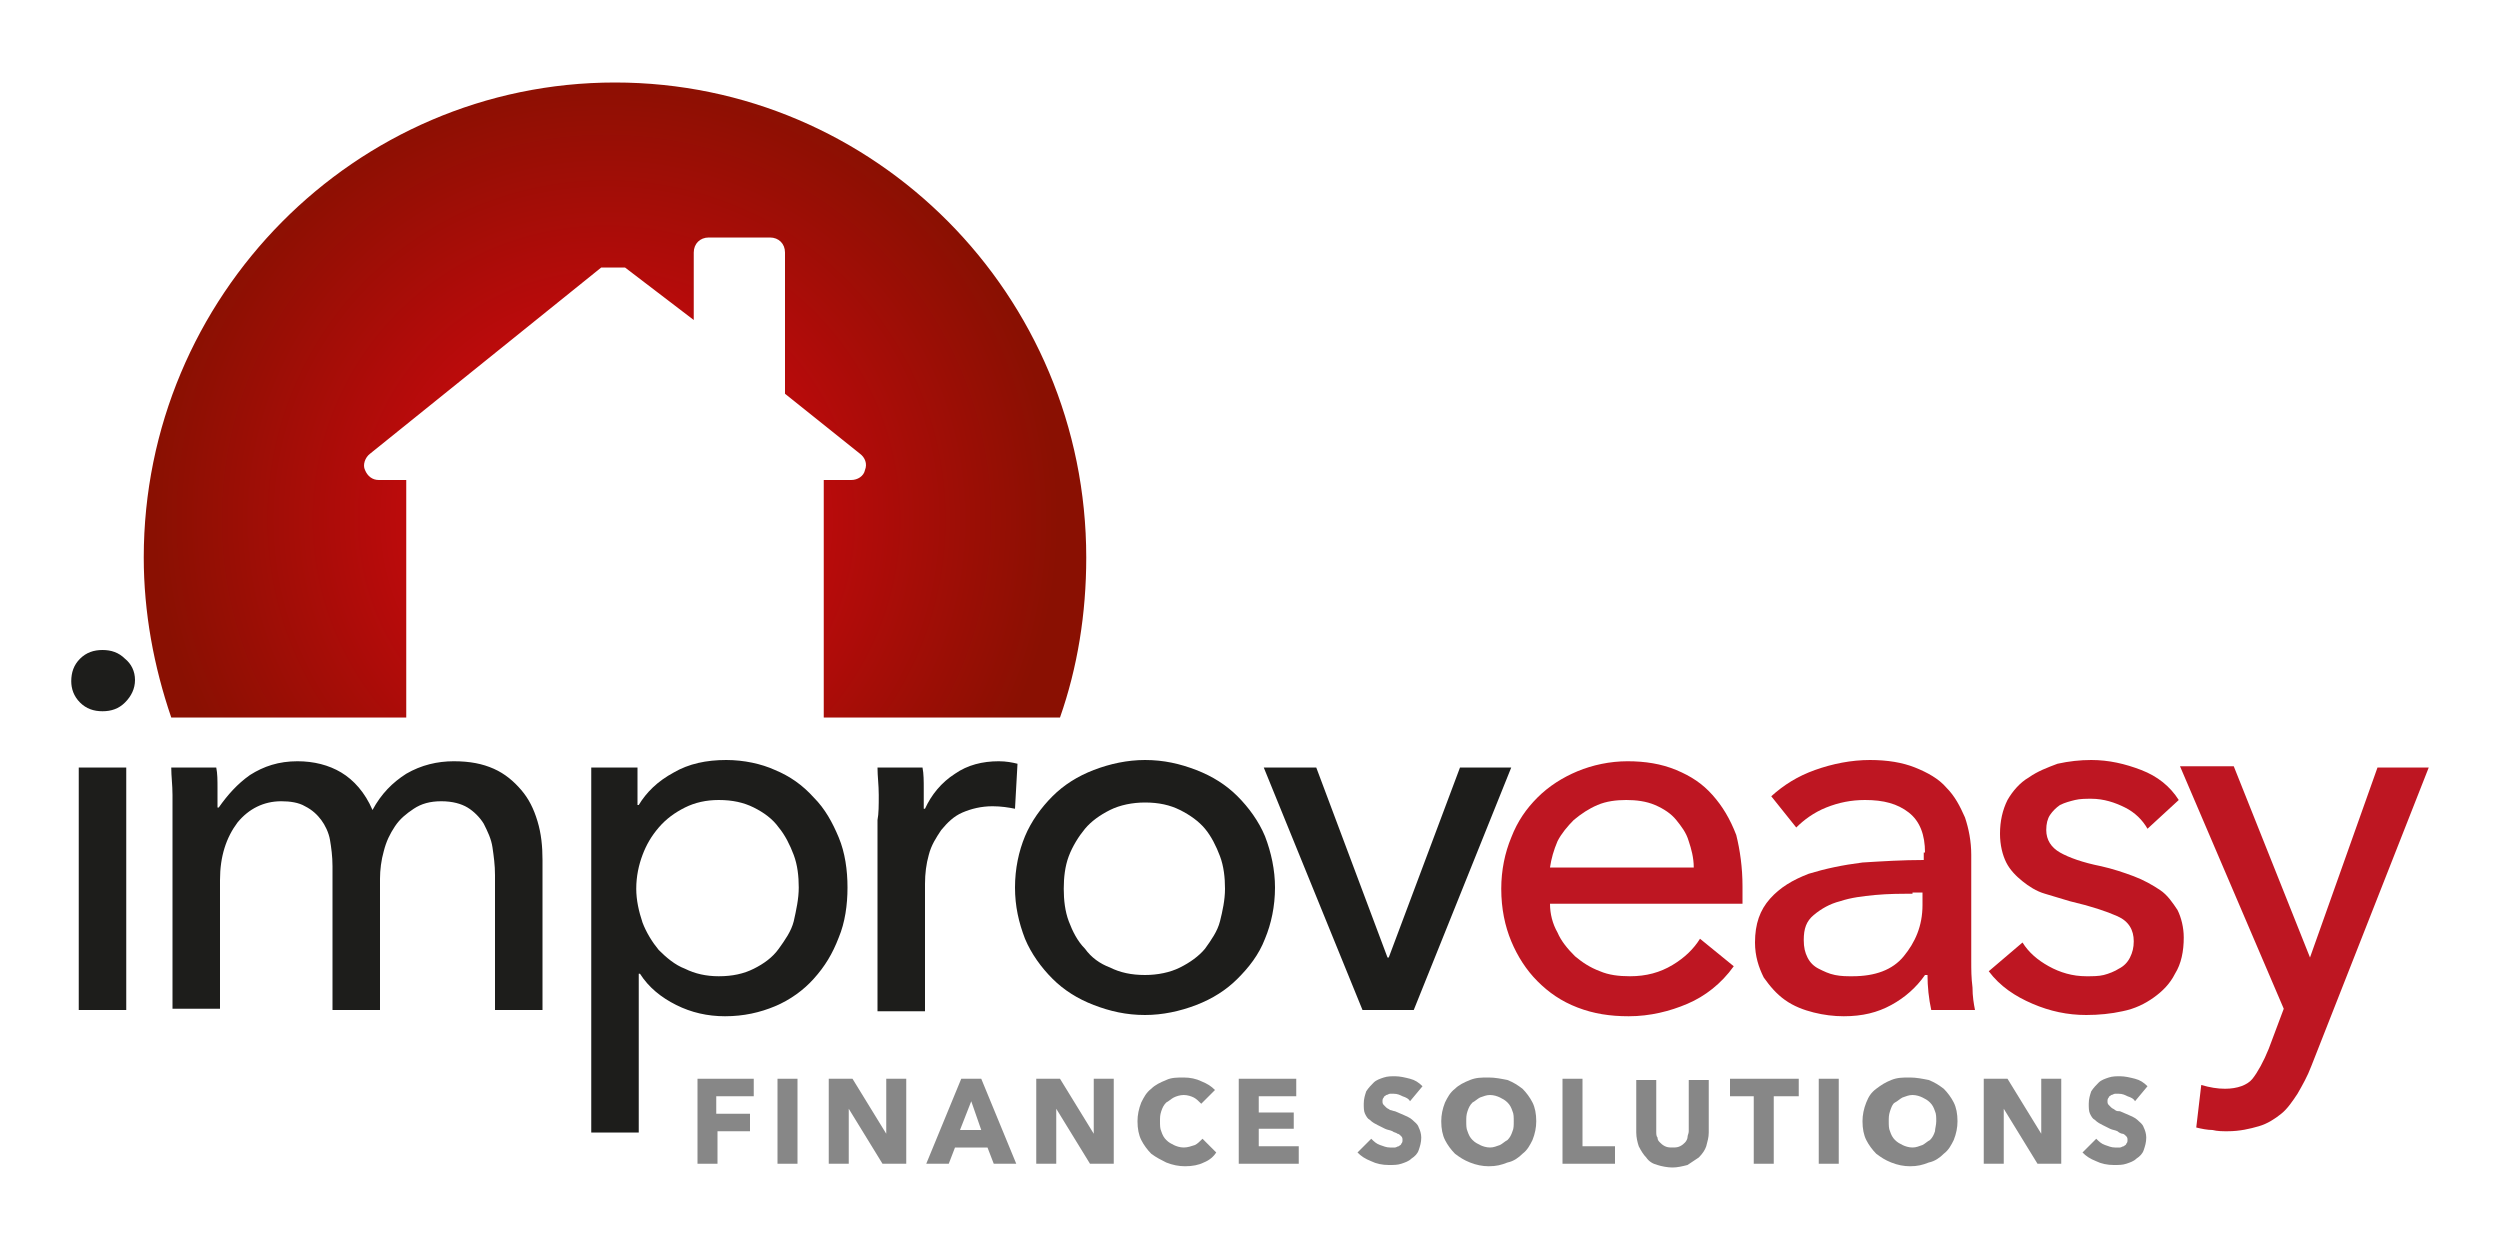 <?xml version="1.0" encoding="UTF-8"?> <!-- Generator: Adobe Illustrator 24.2.1, SVG Export Plug-In . SVG Version: 6.00 Build 0) --> <svg xmlns="http://www.w3.org/2000/svg" xmlns:xlink="http://www.w3.org/1999/xlink" version="1.1" id="Layer_1" x="0px" y="0px" viewBox="0 0 200 100" style="enable-background:new 0 0 200 100;" xml:space="preserve"> <style type="text/css"> .st0{fill:#1D1D1B;} .st1{fill:#BE1622;} .st2{fill:#878787;} .st3{fill-rule:evenodd;clip-rule:evenodd;fill:url(#SVGID_1_);} </style> <g> <g> <path class="st0" d="M10.8,54.4c0,0.7-0.3,1.3-0.8,1.8c-0.5,0.5-1.1,0.7-1.8,0.7c-0.7,0-1.3-0.2-1.8-0.7c-0.5-0.5-0.7-1.1-0.7-1.7 c0-0.7,0.2-1.3,0.7-1.8c0.5-0.5,1.1-0.7,1.8-0.7c0.7,0,1.3,0.2,1.8,0.7C10.5,53.1,10.8,53.7,10.8,54.4z M10.1,80.8H6.3V61.4h3.8 V80.8z"></path> <path class="st0" d="M20,62c1.1-0.7,2.3-1.1,3.8-1.1c1.3,0,2.5,0.3,3.5,0.9c1,0.6,1.9,1.6,2.5,3c0.7-1.3,1.6-2.2,2.7-2.9 c1.2-0.7,2.5-1,3.8-1c1.3,0,2.3,0.2,3.2,0.6c0.9,0.4,1.6,1,2.2,1.7c0.6,0.7,1,1.5,1.3,2.5c0.3,1,0.4,2,0.4,3.1v12h-3.8V70 c0-0.8-0.1-1.5-0.2-2.2s-0.4-1.3-0.7-1.9c-0.3-0.5-0.8-1-1.3-1.3c-0.5-0.3-1.2-0.5-2.1-0.5c-0.9,0-1.6,0.2-2.2,0.6 c-0.6,0.4-1.1,0.8-1.5,1.4c-0.4,0.6-0.7,1.2-0.9,2c-0.2,0.7-0.3,1.5-0.3,2.2v10.5h-3.8V69.3c0-0.8-0.1-1.5-0.2-2.1 c-0.1-0.6-0.4-1.2-0.7-1.6c-0.3-0.4-0.7-0.8-1.3-1.1c-0.5-0.3-1.2-0.4-1.9-0.4c-1.4,0-2.6,0.6-3.5,1.7c-0.9,1.2-1.4,2.7-1.4,4.6 v10.3h-3.8V65.6c0-0.5,0-1.2,0-2c0-0.8-0.1-1.5-0.1-2.2h3.6c0.1,0.5,0.1,1,0.1,1.7c0,0.6,0,1.1,0,1.5h0.1C18.2,63.6,19,62.7,20,62 z"></path> <path class="st0" d="M51.1,90.6h-3.8V61.4H51v3h0.1c0.6-1,1.5-1.9,2.8-2.6c1.2-0.7,2.6-1,4.2-1c1.4,0,2.8,0.3,3.9,0.8 c1.2,0.5,2.2,1.2,3.1,2.2c0.9,0.9,1.5,2,2,3.2c0.5,1.2,0.7,2.6,0.7,4c0,1.4-0.2,2.8-0.7,4c-0.5,1.3-1.1,2.3-2,3.3 c-0.8,0.9-1.9,1.7-3.1,2.2c-1.2,0.5-2.5,0.8-4,0.8c-1.4,0-2.7-0.3-3.9-0.9c-1.2-0.6-2.2-1.4-2.9-2.5h-0.1V90.6z M63.9,71 c0-0.9-0.1-1.8-0.4-2.6c-0.3-0.8-0.7-1.6-1.2-2.2c-0.5-0.7-1.2-1.2-2-1.6c-0.8-0.4-1.7-0.6-2.8-0.6c-1,0-1.9,0.2-2.7,0.6 c-0.8,0.4-1.5,0.9-2.1,1.6c-0.6,0.7-1,1.4-1.3,2.2c-0.3,0.8-0.5,1.7-0.5,2.7c0,0.9,0.2,1.8,0.5,2.7c0.3,0.8,0.8,1.6,1.3,2.2 c0.6,0.6,1.3,1.2,2.1,1.5c0.8,0.4,1.7,0.6,2.7,0.6c1.1,0,2-0.2,2.8-0.6c0.8-0.4,1.5-0.9,2-1.6c0.5-0.7,1-1.4,1.2-2.2 C63.7,72.8,63.9,71.9,63.9,71z"></path> <path class="st0" d="M70.3,63.6c0-0.8-0.1-1.5-0.1-2.2h3.6c0.1,0.5,0.1,1.1,0.1,1.7c0,0.6,0,1.2,0,1.6h0.1 c0.5-1.1,1.3-2.1,2.4-2.8c1-0.7,2.2-1,3.5-1c0.6,0,1.1,0.1,1.5,0.2l-0.2,3.6c-0.5-0.1-1.1-0.2-1.8-0.2c-0.9,0-1.7,0.2-2.4,0.5 c-0.7,0.3-1.2,0.8-1.7,1.4c-0.4,0.6-0.8,1.2-1,2c-0.2,0.7-0.3,1.5-0.3,2.3v10.2h-3.8V65.6C70.3,65.1,70.3,64.4,70.3,63.6z"></path> <path class="st0" d="M102,71c0,1.5-0.3,2.9-0.8,4.1c-0.5,1.3-1.3,2.3-2.2,3.2c-0.9,0.9-2,1.6-3.3,2.1c-1.3,0.5-2.7,0.8-4.1,0.8 c-1.5,0-2.8-0.3-4.1-0.8c-1.3-0.5-2.4-1.2-3.3-2.1c-0.9-0.9-1.7-2-2.2-3.2c-0.5-1.3-0.8-2.6-0.8-4.1c0-1.5,0.3-2.9,0.8-4.1 c0.5-1.2,1.3-2.3,2.2-3.2s2-1.6,3.3-2.1c1.3-0.5,2.7-0.8,4.1-0.8c1.5,0,2.8,0.3,4.1,0.8c1.3,0.5,2.4,1.2,3.3,2.1 c0.9,0.9,1.7,2,2.2,3.2C101.7,68.2,102,69.6,102,71z M98,71.1c0-0.9-0.1-1.8-0.4-2.6c-0.3-0.8-0.7-1.6-1.2-2.2 c-0.5-0.6-1.2-1.1-2-1.5c-0.8-0.4-1.7-0.6-2.8-0.6c-1,0-2,0.2-2.8,0.6c-0.8,0.4-1.5,0.9-2,1.5c-0.5,0.6-1,1.4-1.3,2.2 c-0.3,0.8-0.4,1.7-0.4,2.6s0.1,1.8,0.4,2.6c0.3,0.8,0.7,1.6,1.3,2.2c0.5,0.7,1.2,1.2,2,1.5c0.8,0.4,1.7,0.6,2.8,0.6 c1,0,2-0.2,2.8-0.6c0.8-0.4,1.5-0.9,2-1.5c0.5-0.7,1-1.4,1.2-2.2C97.8,72.9,98,72,98,71.1z"></path> <path class="st0" d="M113.1,80.8H109l-7.9-19.4h4.2l5.7,15.2h0.1l5.7-15.2h4.1L113.1,80.8z"></path> <path class="st1" d="M139.4,70.9c0,0.2,0,0.4,0,0.7s0,0.4,0,0.7H124c0,0.8,0.2,1.6,0.6,2.3c0.3,0.7,0.8,1.3,1.4,1.9 c0.6,0.5,1.2,0.9,2,1.2c0.7,0.3,1.5,0.4,2.4,0.4c1.3,0,2.4-0.3,3.4-0.9c1-0.6,1.7-1.3,2.2-2.1l2.7,2.2c-1,1.4-2.3,2.4-3.7,3 c-1.4,0.6-3,1-4.7,1c-1.5,0-2.8-0.2-4.1-0.7c-1.3-0.5-2.3-1.2-3.2-2.1c-0.9-0.9-1.6-2-2.1-3.2s-0.8-2.6-0.8-4.2 c0-1.5,0.3-2.9,0.8-4.1c0.5-1.3,1.2-2.3,2.1-3.2c0.9-0.9,2-1.6,3.2-2.1c1.2-0.5,2.6-0.8,4-0.8s2.7,0.2,3.9,0.7 c1.2,0.5,2.1,1.1,2.9,2c0.8,0.9,1.4,1.9,1.9,3.2C139.2,68,139.4,69.4,139.4,70.9z M135.5,69.4c0-0.8-0.2-1.5-0.4-2.1 c-0.2-0.7-0.6-1.2-1-1.7c-0.4-0.5-1-0.9-1.7-1.2s-1.5-0.4-2.3-0.4c-0.8,0-1.6,0.1-2.3,0.4c-0.7,0.3-1.3,0.7-1.9,1.2 c-0.5,0.5-1,1.1-1.3,1.7c-0.3,0.7-0.5,1.4-0.6,2.1H135.5z"></path> <path class="st1" d="M154,68.2c0-1.4-0.4-2.5-1.3-3.2c-0.9-0.7-2-1-3.5-1c-1.1,0-2.1,0.2-3.1,0.6c-1,0.4-1.8,1-2.4,1.6l-2-2.5 c1-0.9,2.1-1.6,3.5-2.1c1.4-0.5,2.9-0.8,4.4-0.8c1.4,0,2.6,0.2,3.6,0.6c1,0.4,1.9,0.9,2.5,1.6c0.7,0.7,1.1,1.5,1.5,2.4 c0.3,0.9,0.5,1.9,0.5,3v8.5c0,0.7,0,1.3,0.1,2.1c0,0.7,0.1,1.3,0.2,1.8h-3.5c-0.2-0.9-0.3-1.9-0.3-2.8H154c-0.7,1-1.6,1.8-2.7,2.4 c-1.1,0.6-2.3,0.9-3.8,0.9c-0.8,0-1.6-0.1-2.4-0.3c-0.8-0.2-1.6-0.5-2.3-1c-0.7-0.5-1.2-1.1-1.7-1.8c-0.4-0.8-0.7-1.7-0.7-2.8 c0-1.5,0.4-2.6,1.2-3.5c0.8-0.9,1.8-1.5,3.1-2c1.3-0.4,2.7-0.7,4.3-0.9c1.6-0.1,3.2-0.2,4.9-0.2V68.2z M153,71.5c-1,0-1.9,0-3,0.1 c-1,0.1-1.9,0.2-2.8,0.5c-0.8,0.2-1.5,0.6-2.1,1.1s-0.8,1.1-0.8,2c0,0.6,0.1,1,0.3,1.4c0.2,0.4,0.5,0.7,0.9,0.9 c0.4,0.2,0.8,0.4,1.3,0.5c0.5,0.1,0.9,0.1,1.4,0.1c1.8,0,3.2-0.5,4.1-1.6s1.5-2.4,1.5-4.1v-1H153z"></path> <path class="st1" d="M171.8,66.3c-0.4-0.7-1-1.3-1.8-1.7c-0.8-0.4-1.7-0.7-2.7-0.7c-0.4,0-0.9,0-1.3,0.1c-0.4,0.1-0.8,0.2-1.2,0.4 c-0.3,0.2-0.6,0.5-0.8,0.8c-0.2,0.3-0.3,0.7-0.3,1.2c0,0.8,0.4,1.4,1.1,1.8c0.7,0.4,1.8,0.8,3.3,1.1c0.9,0.2,1.8,0.5,2.6,0.8 c0.8,0.3,1.5,0.7,2.1,1.1s1,1,1.4,1.6c0.3,0.6,0.5,1.4,0.5,2.2c0,1.1-0.2,2.1-0.7,2.9c-0.4,0.8-1,1.4-1.7,1.9 c-0.7,0.5-1.5,0.9-2.5,1.1c-0.9,0.2-1.9,0.3-2.9,0.3c-1.5,0-2.9-0.3-4.3-0.9c-1.4-0.6-2.6-1.4-3.5-2.6l2.7-2.3 c0.5,0.8,1.2,1.4,2.1,1.9c0.9,0.5,1.9,0.8,3,0.8c0.5,0,1,0,1.4-0.1c0.4-0.1,0.9-0.3,1.2-0.5c0.4-0.2,0.7-0.5,0.9-0.9 c0.2-0.4,0.3-0.8,0.3-1.3c0-0.9-0.4-1.6-1.3-2c-0.9-0.4-2.1-0.8-3.8-1.2c-0.7-0.2-1.3-0.4-2-0.6c-0.7-0.2-1.3-0.6-1.8-1 c-0.5-0.4-1-0.9-1.3-1.5c-0.3-0.6-0.5-1.4-0.5-2.3c0-1,0.2-1.9,0.6-2.7c0.4-0.7,1-1.4,1.7-1.8c0.7-0.5,1.5-0.8,2.3-1.1 c0.9-0.2,1.8-0.3,2.7-0.3c1.4,0,2.7,0.3,4,0.8c1.3,0.5,2.3,1.3,3,2.4L171.8,66.3z"></path> <path class="st1" d="M184.8,76.6L184.8,76.6l5.4-15.2h4.1l-9.4,23.9c-0.3,0.8-0.7,1.5-1.1,2.2c-0.4,0.6-0.8,1.2-1.3,1.6 c-0.5,0.4-1.1,0.8-1.8,1c-0.7,0.2-1.5,0.4-2.5,0.4c-0.4,0-0.8,0-1.2-0.1c-0.4,0-0.9-0.1-1.3-0.2l0.4-3.4c0.7,0.2,1.3,0.3,1.9,0.3 c1,0,1.8-0.3,2.2-0.8s0.9-1.4,1.3-2.4l1.2-3.2l-8.3-19.4h4.3L184.8,76.6z"></path> </g> <g> <path class="st2" d="M57.3,87.7v1.4H60v1.4h-2.6v2.6h-1.6v-6.8h4.5v1.4H57.3z"></path> <path class="st2" d="M62.2,93.1v-6.8h1.6v6.8H62.2z"></path> <path class="st2" d="M70.6,93.1l-2.7-4.4h0l0,4.4h-1.6v-6.8h1.9l2.7,4.4h0l0-4.4h1.6v6.8H70.6z"></path> <path class="st2" d="M79.5,93.1L79,91.8h-2.6l-0.5,1.3h-1.8l2.8-6.8h1.6l2.8,6.8H79.5z M77.7,88.1l-0.9,2.3h1.7L77.7,88.1z"></path> <path class="st2" d="M87.2,93.1l-2.7-4.4h0l0,4.4h-1.6v-6.8h1.9l2.7,4.4h0l0-4.4h1.6v6.8H87.2z"></path> <path class="st2" d="M96.3,93c-0.4,0.2-0.9,0.3-1.5,0.3c-0.5,0-1-0.1-1.5-0.3c-0.4-0.2-0.8-0.4-1.2-0.7c-0.3-0.3-0.6-0.7-0.8-1.1 c-0.2-0.4-0.3-0.9-0.3-1.5c0-0.5,0.1-1,0.3-1.5c0.2-0.4,0.4-0.8,0.8-1.1c0.3-0.3,0.7-0.5,1.2-0.7c0.4-0.2,0.9-0.2,1.4-0.2 c0.5,0,1,0.1,1.4,0.3c0.5,0.2,0.8,0.4,1.1,0.7l-1.1,1.1c-0.2-0.2-0.4-0.4-0.6-0.5c-0.2-0.1-0.5-0.2-0.8-0.2 c-0.3,0-0.6,0.1-0.8,0.2c-0.2,0.1-0.4,0.3-0.6,0.4c-0.2,0.2-0.3,0.4-0.4,0.7c-0.1,0.3-0.1,0.5-0.1,0.8c0,0.3,0,0.6,0.1,0.8 c0.1,0.3,0.2,0.5,0.4,0.7c0.2,0.2,0.4,0.3,0.6,0.4c0.2,0.1,0.5,0.2,0.8,0.2c0.3,0,0.6-0.1,0.9-0.2c0.2-0.1,0.4-0.3,0.6-0.5 l1.1,1.1C97.1,92.5,96.8,92.8,96.3,93z"></path> <path class="st2" d="M99.1,93.1v-6.8h4.6v1.4h-3V89h2.8v1.3h-2.8v1.4h3.2v1.4H99.1z"></path> <path class="st2" d="M112.8,88.1c-0.1-0.2-0.3-0.3-0.6-0.4c-0.2-0.1-0.4-0.2-0.7-0.2c-0.1,0-0.2,0-0.3,0c-0.1,0-0.2,0.1-0.3,0.1 c-0.1,0.1-0.2,0.1-0.2,0.2c-0.1,0.1-0.1,0.2-0.1,0.3c0,0.1,0,0.2,0.1,0.3s0.1,0.1,0.2,0.2c0.1,0.1,0.2,0.1,0.3,0.2 c0.1,0,0.3,0.1,0.4,0.1c0.2,0.1,0.5,0.2,0.7,0.3c0.2,0.1,0.5,0.2,0.7,0.4c0.2,0.2,0.4,0.3,0.5,0.6c0.1,0.2,0.2,0.5,0.2,0.8 c0,0.4-0.1,0.7-0.2,1c-0.1,0.3-0.3,0.5-0.6,0.7c-0.2,0.2-0.5,0.3-0.8,0.4c-0.3,0.1-0.6,0.1-1,0.1c-0.5,0-1-0.1-1.4-0.3 c-0.5-0.2-0.8-0.4-1.1-0.7l1.1-1.1c0.2,0.2,0.4,0.4,0.7,0.5c0.3,0.1,0.5,0.2,0.8,0.2c0.1,0,0.2,0,0.4,0c0.1,0,0.2-0.1,0.3-0.1 c0.1-0.1,0.2-0.1,0.2-0.2c0.1-0.1,0.1-0.2,0.1-0.3c0-0.1,0-0.2-0.1-0.3c-0.1-0.1-0.2-0.2-0.3-0.2c-0.1-0.1-0.3-0.1-0.4-0.2 c-0.2-0.1-0.4-0.1-0.6-0.2c-0.2-0.1-0.4-0.2-0.6-0.3c-0.2-0.1-0.4-0.2-0.6-0.4c-0.2-0.1-0.3-0.3-0.4-0.5c-0.1-0.2-0.1-0.5-0.1-0.8 c0-0.4,0.1-0.7,0.2-1c0.2-0.3,0.4-0.5,0.6-0.7c0.2-0.2,0.5-0.3,0.8-0.4c0.3-0.1,0.6-0.1,0.9-0.1c0.4,0,0.8,0.1,1.2,0.2 c0.4,0.1,0.7,0.3,1,0.6L112.8,88.1z"></path> <path class="st2" d="M122.9,89.7c0,0.5-0.1,1-0.3,1.5c-0.2,0.4-0.4,0.8-0.8,1.1c-0.3,0.3-0.7,0.6-1.2,0.7 c-0.5,0.2-0.9,0.3-1.5,0.3c-0.5,0-1-0.1-1.5-0.3c-0.5-0.2-0.8-0.4-1.2-0.7c-0.3-0.3-0.6-0.7-0.8-1.1c-0.2-0.4-0.3-0.9-0.3-1.5 c0-0.5,0.1-1,0.3-1.5c0.2-0.4,0.4-0.8,0.8-1.1c0.3-0.3,0.7-0.5,1.2-0.7c0.5-0.2,0.9-0.2,1.5-0.2c0.5,0,1,0.1,1.5,0.2 c0.5,0.2,0.8,0.4,1.2,0.7c0.3,0.3,0.6,0.7,0.8,1.1C122.8,88.6,122.9,89.1,122.9,89.7z M121.1,89.7c0-0.3,0-0.6-0.1-0.8 c-0.1-0.3-0.2-0.5-0.4-0.7s-0.4-0.3-0.6-0.4c-0.2-0.1-0.5-0.2-0.8-0.2s-0.5,0.1-0.8,0.2c-0.2,0.1-0.4,0.3-0.6,0.4 c-0.2,0.2-0.3,0.4-0.4,0.7c-0.1,0.3-0.1,0.5-0.1,0.8c0,0.3,0,0.6,0.1,0.8c0.1,0.3,0.2,0.5,0.4,0.7c0.2,0.2,0.4,0.3,0.6,0.4 c0.2,0.1,0.5,0.2,0.8,0.2s0.5-0.1,0.8-0.2c0.2-0.1,0.4-0.3,0.6-0.4c0.2-0.2,0.3-0.4,0.4-0.7C121.1,90.3,121.1,90,121.1,89.7z"></path> <path class="st2" d="M125,93.1v-6.8h1.6v5.4h2.6v1.4H125z"></path> <path class="st2" d="M136.5,91.7c-0.1,0.3-0.3,0.6-0.6,0.9c-0.3,0.2-0.6,0.4-0.9,0.6c-0.4,0.1-0.8,0.2-1.2,0.2 c-0.4,0-0.9-0.1-1.2-0.2c-0.4-0.1-0.7-0.3-0.9-0.6c-0.2-0.2-0.4-0.5-0.6-0.9c-0.1-0.3-0.2-0.7-0.2-1.1v-4.2h1.6v4.1 c0,0.2,0,0.4,0.1,0.5c0,0.2,0.1,0.3,0.2,0.4c0.1,0.1,0.2,0.2,0.4,0.3c0.2,0.1,0.4,0.1,0.6,0.1c0.2,0,0.4,0,0.6-0.1 c0.2-0.1,0.3-0.2,0.4-0.3c0.1-0.1,0.2-0.3,0.2-0.4c0-0.2,0.1-0.3,0.1-0.5v-4.1h1.6v4.2C136.7,91,136.6,91.3,136.5,91.7z"></path> <path class="st2" d="M141.9,87.7v5.4h-1.6v-5.4h-1.9v-1.4h5.5v1.4H141.9z"></path> <path class="st2" d="M145.5,93.1v-6.8h1.6v6.8H145.5z"></path> <path class="st2" d="M156.6,89.7c0,0.5-0.1,1-0.3,1.5c-0.2,0.4-0.4,0.8-0.8,1.1c-0.3,0.3-0.7,0.6-1.2,0.7 c-0.5,0.2-0.9,0.3-1.5,0.3c-0.5,0-1-0.1-1.5-0.3c-0.5-0.2-0.8-0.4-1.2-0.7c-0.3-0.3-0.6-0.7-0.8-1.1c-0.2-0.4-0.3-0.9-0.3-1.5 c0-0.5,0.1-1,0.3-1.5s0.4-0.8,0.8-1.1s0.7-0.5,1.2-0.7c0.5-0.2,0.9-0.2,1.5-0.2c0.5,0,1,0.1,1.5,0.2c0.5,0.2,0.8,0.4,1.2,0.7 c0.3,0.3,0.6,0.7,0.8,1.1C156.5,88.6,156.6,89.1,156.6,89.7z M154.9,89.7c0-0.3,0-0.6-0.1-0.8c-0.1-0.3-0.2-0.5-0.4-0.7 s-0.4-0.3-0.6-0.4c-0.2-0.1-0.5-0.2-0.8-0.2s-0.5,0.1-0.8,0.2c-0.2,0.1-0.4,0.3-0.6,0.4s-0.3,0.4-0.4,0.7 c-0.1,0.3-0.1,0.5-0.1,0.8c0,0.3,0,0.6,0.1,0.8c0.1,0.3,0.2,0.5,0.4,0.7c0.2,0.2,0.4,0.3,0.6,0.4c0.2,0.1,0.5,0.2,0.8,0.2 s0.5-0.1,0.8-0.2c0.2-0.1,0.4-0.3,0.6-0.4c0.2-0.2,0.3-0.4,0.4-0.7C154.8,90.3,154.9,90,154.9,89.7z"></path> <path class="st2" d="M163,93.1l-2.7-4.4h0l0,4.4h-1.6v-6.8h1.9l2.7,4.4h0l0-4.4h1.6v6.8H163z"></path> <path class="st2" d="M170.8,88.1c-0.1-0.2-0.3-0.3-0.6-0.4c-0.2-0.1-0.4-0.2-0.7-0.2c-0.1,0-0.2,0-0.3,0c-0.1,0-0.2,0.1-0.3,0.1 c-0.1,0.1-0.2,0.1-0.2,0.2c-0.1,0.1-0.1,0.2-0.1,0.3c0,0.1,0,0.2,0.1,0.3s0.1,0.1,0.2,0.2c0.1,0.1,0.2,0.1,0.3,0.2 s0.3,0.1,0.4,0.1c0.2,0.1,0.5,0.2,0.7,0.3c0.2,0.1,0.5,0.2,0.7,0.4c0.2,0.2,0.4,0.3,0.5,0.6c0.1,0.2,0.2,0.5,0.2,0.8 c0,0.4-0.1,0.7-0.2,1c-0.1,0.3-0.3,0.5-0.6,0.7c-0.2,0.2-0.5,0.3-0.8,0.4c-0.3,0.1-0.6,0.1-1,0.1c-0.5,0-1-0.1-1.4-0.3 c-0.5-0.2-0.8-0.4-1.1-0.7l1.1-1.1c0.2,0.2,0.4,0.4,0.7,0.5c0.3,0.1,0.5,0.2,0.8,0.2c0.1,0,0.2,0,0.4,0c0.1,0,0.2-0.1,0.3-0.1 c0.1-0.1,0.2-0.1,0.2-0.2c0.1-0.1,0.1-0.2,0.1-0.3c0-0.1,0-0.2-0.1-0.3c-0.1-0.1-0.2-0.2-0.3-0.2s-0.3-0.1-0.4-0.2 c-0.2-0.1-0.4-0.1-0.6-0.2c-0.2-0.1-0.4-0.2-0.6-0.3c-0.2-0.1-0.4-0.2-0.6-0.4c-0.2-0.1-0.3-0.3-0.4-0.5c-0.1-0.2-0.1-0.5-0.1-0.8 c0-0.4,0.1-0.7,0.2-1c0.2-0.3,0.4-0.5,0.6-0.7c0.2-0.2,0.5-0.3,0.8-0.4c0.3-0.1,0.6-0.1,0.9-0.1c0.4,0,0.8,0.1,1.2,0.2 c0.4,0.1,0.7,0.3,1,0.6L170.8,88.1z"></path> </g> <g> <radialGradient id="SVGID_1_" cx="24.797" cy="37.641" r="52.853" gradientTransform="matrix(0.685 0 0 0.685 31.534 15.767)" gradientUnits="userSpaceOnUse"> <stop offset="0" style="stop-color:#E30613"></stop> <stop offset="1" style="stop-color:#8A1002"></stop> </radialGradient> <path class="st3" d="M84.8,57.4H65.9v-19h2.2c0.5,0,1-0.3,1.1-0.8c0.2-0.5,0-1-0.4-1.3l-6-4.8V20.2c0-0.7-0.5-1.2-1.2-1.2h-4.9 c-0.7,0-1.2,0.5-1.2,1.2v5.4L50,21.4l0,0l-0.1,0l0,0l-0.1,0l0,0l-0.1,0l-0.1,0l-0.1,0l-0.1,0l-0.1,0l-0.1,0l-0.1,0l-0.1,0h-0.1 h-0.1l-0.1,0l0,0l-0.1,0l0,0l-0.1,0l0,0l-0.1,0l0,0l-0.1,0l-0.1,0l0,0l-0.1,0l0,0L29.6,36.3c-0.4,0.3-0.6,0.9-0.4,1.3 c0.2,0.5,0.6,0.8,1.1,0.8h2.2v19H13.7c-1.4-4.1-2.2-8.4-2.2-12.8c0-20.9,16.9-38,37.7-38s37.7,17,37.7,38 C86.9,49.1,86.2,53.4,84.8,57.4z"></path> </g> </g> </svg> 